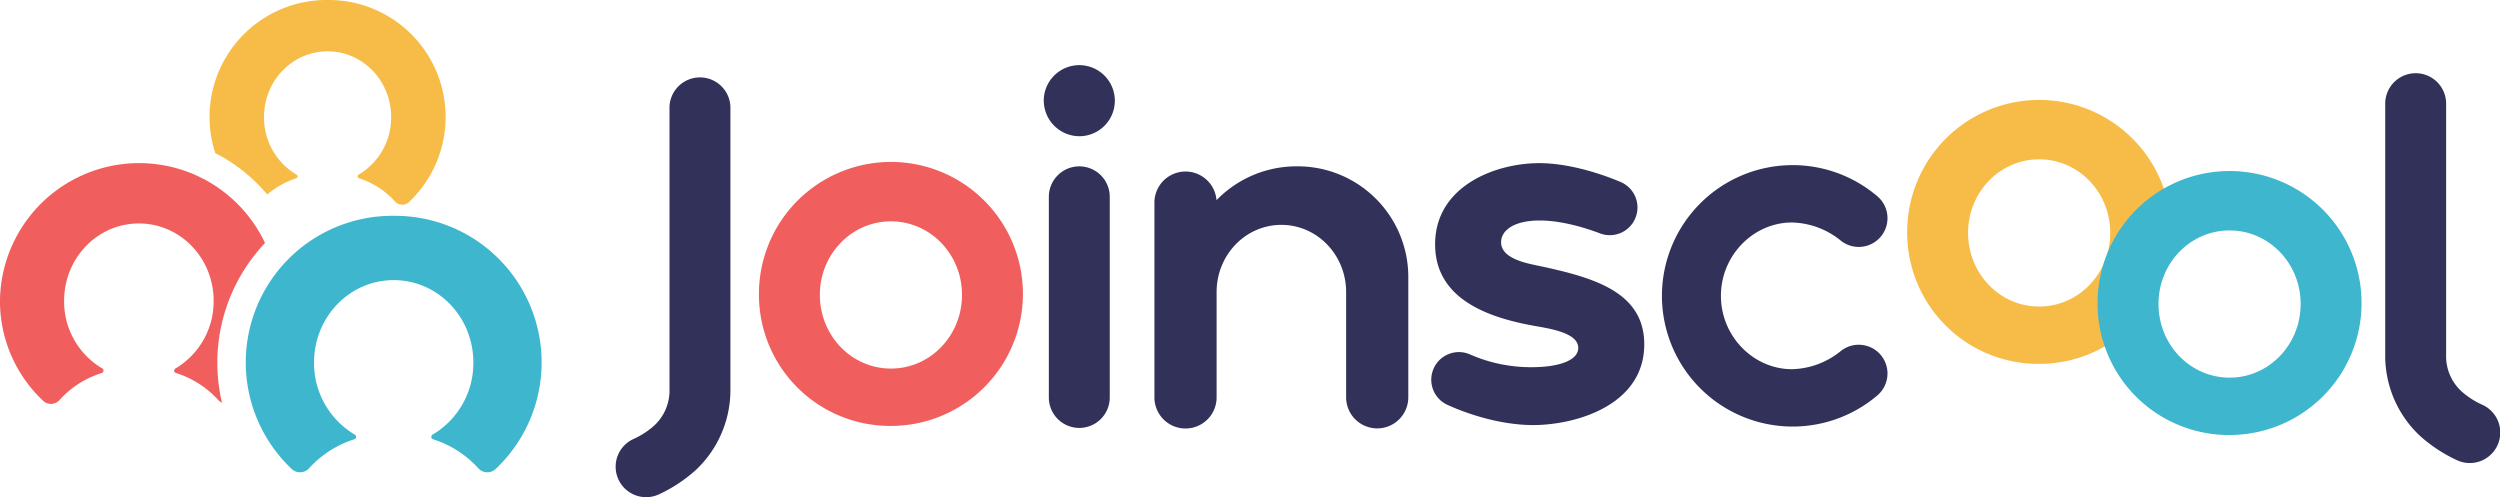 <svg xmlns="http://www.w3.org/2000/svg" width="721.894" height="143.6" viewBox="0 0 721.894 143.6">
  <g id="Grupo_260" data-name="Grupo 260" transform="translate(-398.104 -428.227)">
    <path id="Trazado_1" data-name="Trazado 1" d="M1255.414,511.806a38.112,38.112,0,1,1,38.111,37.892A37.886,37.886,0,0,1,1255.414,511.806Zm58.633.033c0-11.721-9.155-21.213-20.521-21.213S1273,500.119,1273,511.84c0,11.8,9.155,21.295,20.521,21.295S1314.046,523.643,1314.046,511.84Z" transform="translate(-306.597 -16.392)" fill="#f7bc47"/>
    <path id="Trazado_2" data-name="Trazado 2" d="M739.263,539.685a38.112,38.112,0,1,1,38.111,37.891A37.886,37.886,0,0,1,739.263,539.685Zm58.633.033c0-11.721-9.155-21.213-20.521-21.213S756.853,528,756.853,539.719c0,11.8,9.155,21.295,20.521,21.295S797.9,551.522,797.9,539.719Z" transform="translate(-122.008 -26.362)" fill="#f05e5d"/>
    <path id="Trazado_3" data-name="Trazado 3" d="M867.292,467.469a10.262,10.262,0,1,1,10.261,10.408A10.335,10.335,0,0,1,867.292,467.469Zm1.466,85.746V495.467a8.795,8.795,0,1,1,17.589,0v57.749a8.795,8.795,0,1,1-17.589,0Z" transform="translate(-167.794 -10.312)" fill="#313159"/>
    <path id="Trazado_4" data-name="Trazado 4" d="M958.177,502.99A31.953,31.953,0,0,1,990.345,534.8v34.886a8.977,8.977,0,1,1-17.954,0V539.31c0-10.727-8.345-19.413-18.7-19.413s-18.7,8.686-18.7,19.413v30.41a8.977,8.977,0,1,1-17.955,0V513.463a8.977,8.977,0,0,1,17.926-.7,32.234,32.234,0,0,1,23.217-9.771Z" transform="translate(-185.583 -26.737)" fill="#313159"/>
    <path id="Trazado_5" data-name="Trazado 5" d="M1046.211,571.376a7.977,7.977,0,0,1,6.495-14.572,43.687,43.687,0,0,0,17.754,3.681c7.769,0,13.486-1.907,13.486-5.571,0-4.1-7.182-5.423-12.313-6.3-12.459-2.2-29.022-7.184-29.022-23.6,0-16.858,17.444-23.453,30.049-23.453,7.2,0,15.828,2.209,23.5,5.434a8,8,0,0,1-3.1,15.369,7.91,7.91,0,0,1-2.823-.516c-5.213-1.968-11.659-3.723-17.429-3.723-7.329,0-11.141,2.784-11.141,6.3,0,4.4,6.45,5.863,9.968,6.6,15.977,3.371,31.37,7.328,31.37,22.865,0,17.59-19.789,23.307-32.1,23.307C1063.157,577.2,1054.035,574.926,1046.211,571.376Z" transform="translate(-230.107 -26.226)" fill="#313159"/>
    <path id="Trazado_6" data-name="Trazado 6" d="M1196.609,556.062a8.3,8.3,0,0,1,10.464,12.881,37.745,37.745,0,1,1,0-57.487,8.3,8.3,0,0,1-10.464,12.881,23.175,23.175,0,0,0-14.192-5.319c-11.14,0-20.521,9.5-20.521,21.18s9.381,21.182,20.521,21.182A23.174,23.174,0,0,0,1196.609,556.062Z" transform="translate(-266.862 -26.546)" fill="#313159"/>
    <path id="Trazado_7" data-name="Trazado 7" d="M674.845,575.614a8.806,8.806,0,0,1,5.072-7.976,23.4,23.4,0,0,0,6.1-3.942,13.773,13.773,0,0,0,4.379-10.568V472.286a8.8,8.8,0,1,1,17.59,0v80.841a31.7,31.7,0,0,1-9.874,23.325,42.844,42.844,0,0,1-10.722,7.117A8.806,8.806,0,0,1,674.845,575.614Z" transform="translate(-98.97 -12.611)" fill="#313159"/>
    <path id="Trazado_8" data-name="Trazado 8" d="M1490.895,572.823a42.852,42.852,0,0,1-10.722-7.117,31.705,31.705,0,0,1-9.873-23.325V469.933a8.795,8.795,0,1,1,17.59,0v72.449a13.772,13.772,0,0,0,4.379,10.568,23.4,23.4,0,0,0,6.1,3.942,8.8,8.8,0,1,1-7.478,15.931Z" transform="translate(-383.446 -11.77)" fill="#313159"/>
    <path id="Trazado_9" data-name="Trazado 9" d="M1341.005,543.767a38.112,38.112,0,1,1,38.111,37.891A37.885,37.885,0,0,1,1341.005,543.767Zm58.633.034c0-11.721-9.156-21.214-20.522-21.214s-20.521,9.493-20.521,21.214c0,11.8,9.156,21.295,20.521,21.295S1399.638,555.6,1399.638,543.8Z" transform="translate(-337.207 -27.822)" fill="#3db6ce"/>
    <g id="Grupo_1" data-name="Grupo 1" transform="translate(398.104 428.227)">
      <path id="Trazado_10" data-name="Trazado 10" d="M526.384,428.227a33.8,33.8,0,0,0-32.446,44.2,48.567,48.567,0,0,1,15.034,11.962,24.632,24.632,0,0,1,8.317-4.67.574.574,0,0,0,.123-1.065,19.139,19.139,0,0,1-9.381-16.633c0-10.487,8.193-18.968,18.353-18.968s18.353,8.481,18.353,18.968a19.138,19.138,0,0,1-9.381,16.633.583.583,0,0,0,.123,1.065,23.691,23.691,0,0,1,10.365,6.677,2.823,2.823,0,0,0,4.056.164,33.791,33.791,0,0,0-23.515-58.336Z" transform="translate(-431.791 -428.227)" fill="#f7bc47"/>
      <path id="Trazado_11" data-name="Trazado 11" d="M551.3,525.243a42.331,42.331,0,0,0-29.461,73.093,3.506,3.506,0,0,0,5.06-.236,29.689,29.689,0,0,1,13.009-8.324.742.742,0,0,0,.136-1.367A23.972,23.972,0,0,1,528.3,567.574c0-13.124,10.257-23.765,23-23.765s23,10.64,23,23.765a23.973,23.973,0,0,1-11.742,20.835.742.742,0,0,0,.137,1.367A29.693,29.693,0,0,1,575.7,598.1a3.5,3.5,0,0,0,5.059.236A42.331,42.331,0,0,0,551.3,525.243Z" transform="translate(-437.616 -462.923)" fill="#3db6ce"/>
      <path id="Trazado_12" data-name="Trazado 12" d="M474.63,524.632A40.178,40.178,0,0,0,398.1,541.264a39.5,39.5,0,0,0,12.454,28.923,3.3,3.3,0,0,0,4.752-.246,27.445,27.445,0,0,1,12.208-7.783.728.728,0,0,0,.123-1.311,22.413,22.413,0,0,1-11.02-19.542c0-12.331,9.628-22.327,21.589-22.327s21.59,10,21.59,22.327a22.5,22.5,0,0,1-11.02,19.542.708.708,0,0,0,.123,1.311,27.675,27.675,0,0,1,12.208,7.783,2.965,2.965,0,0,0,1.106.819,50.244,50.244,0,0,1,12.412-46.128Z" transform="translate(-398.104 -454.455)" fill="#f05e5d"/>
    </g>
  </g>
</svg>
